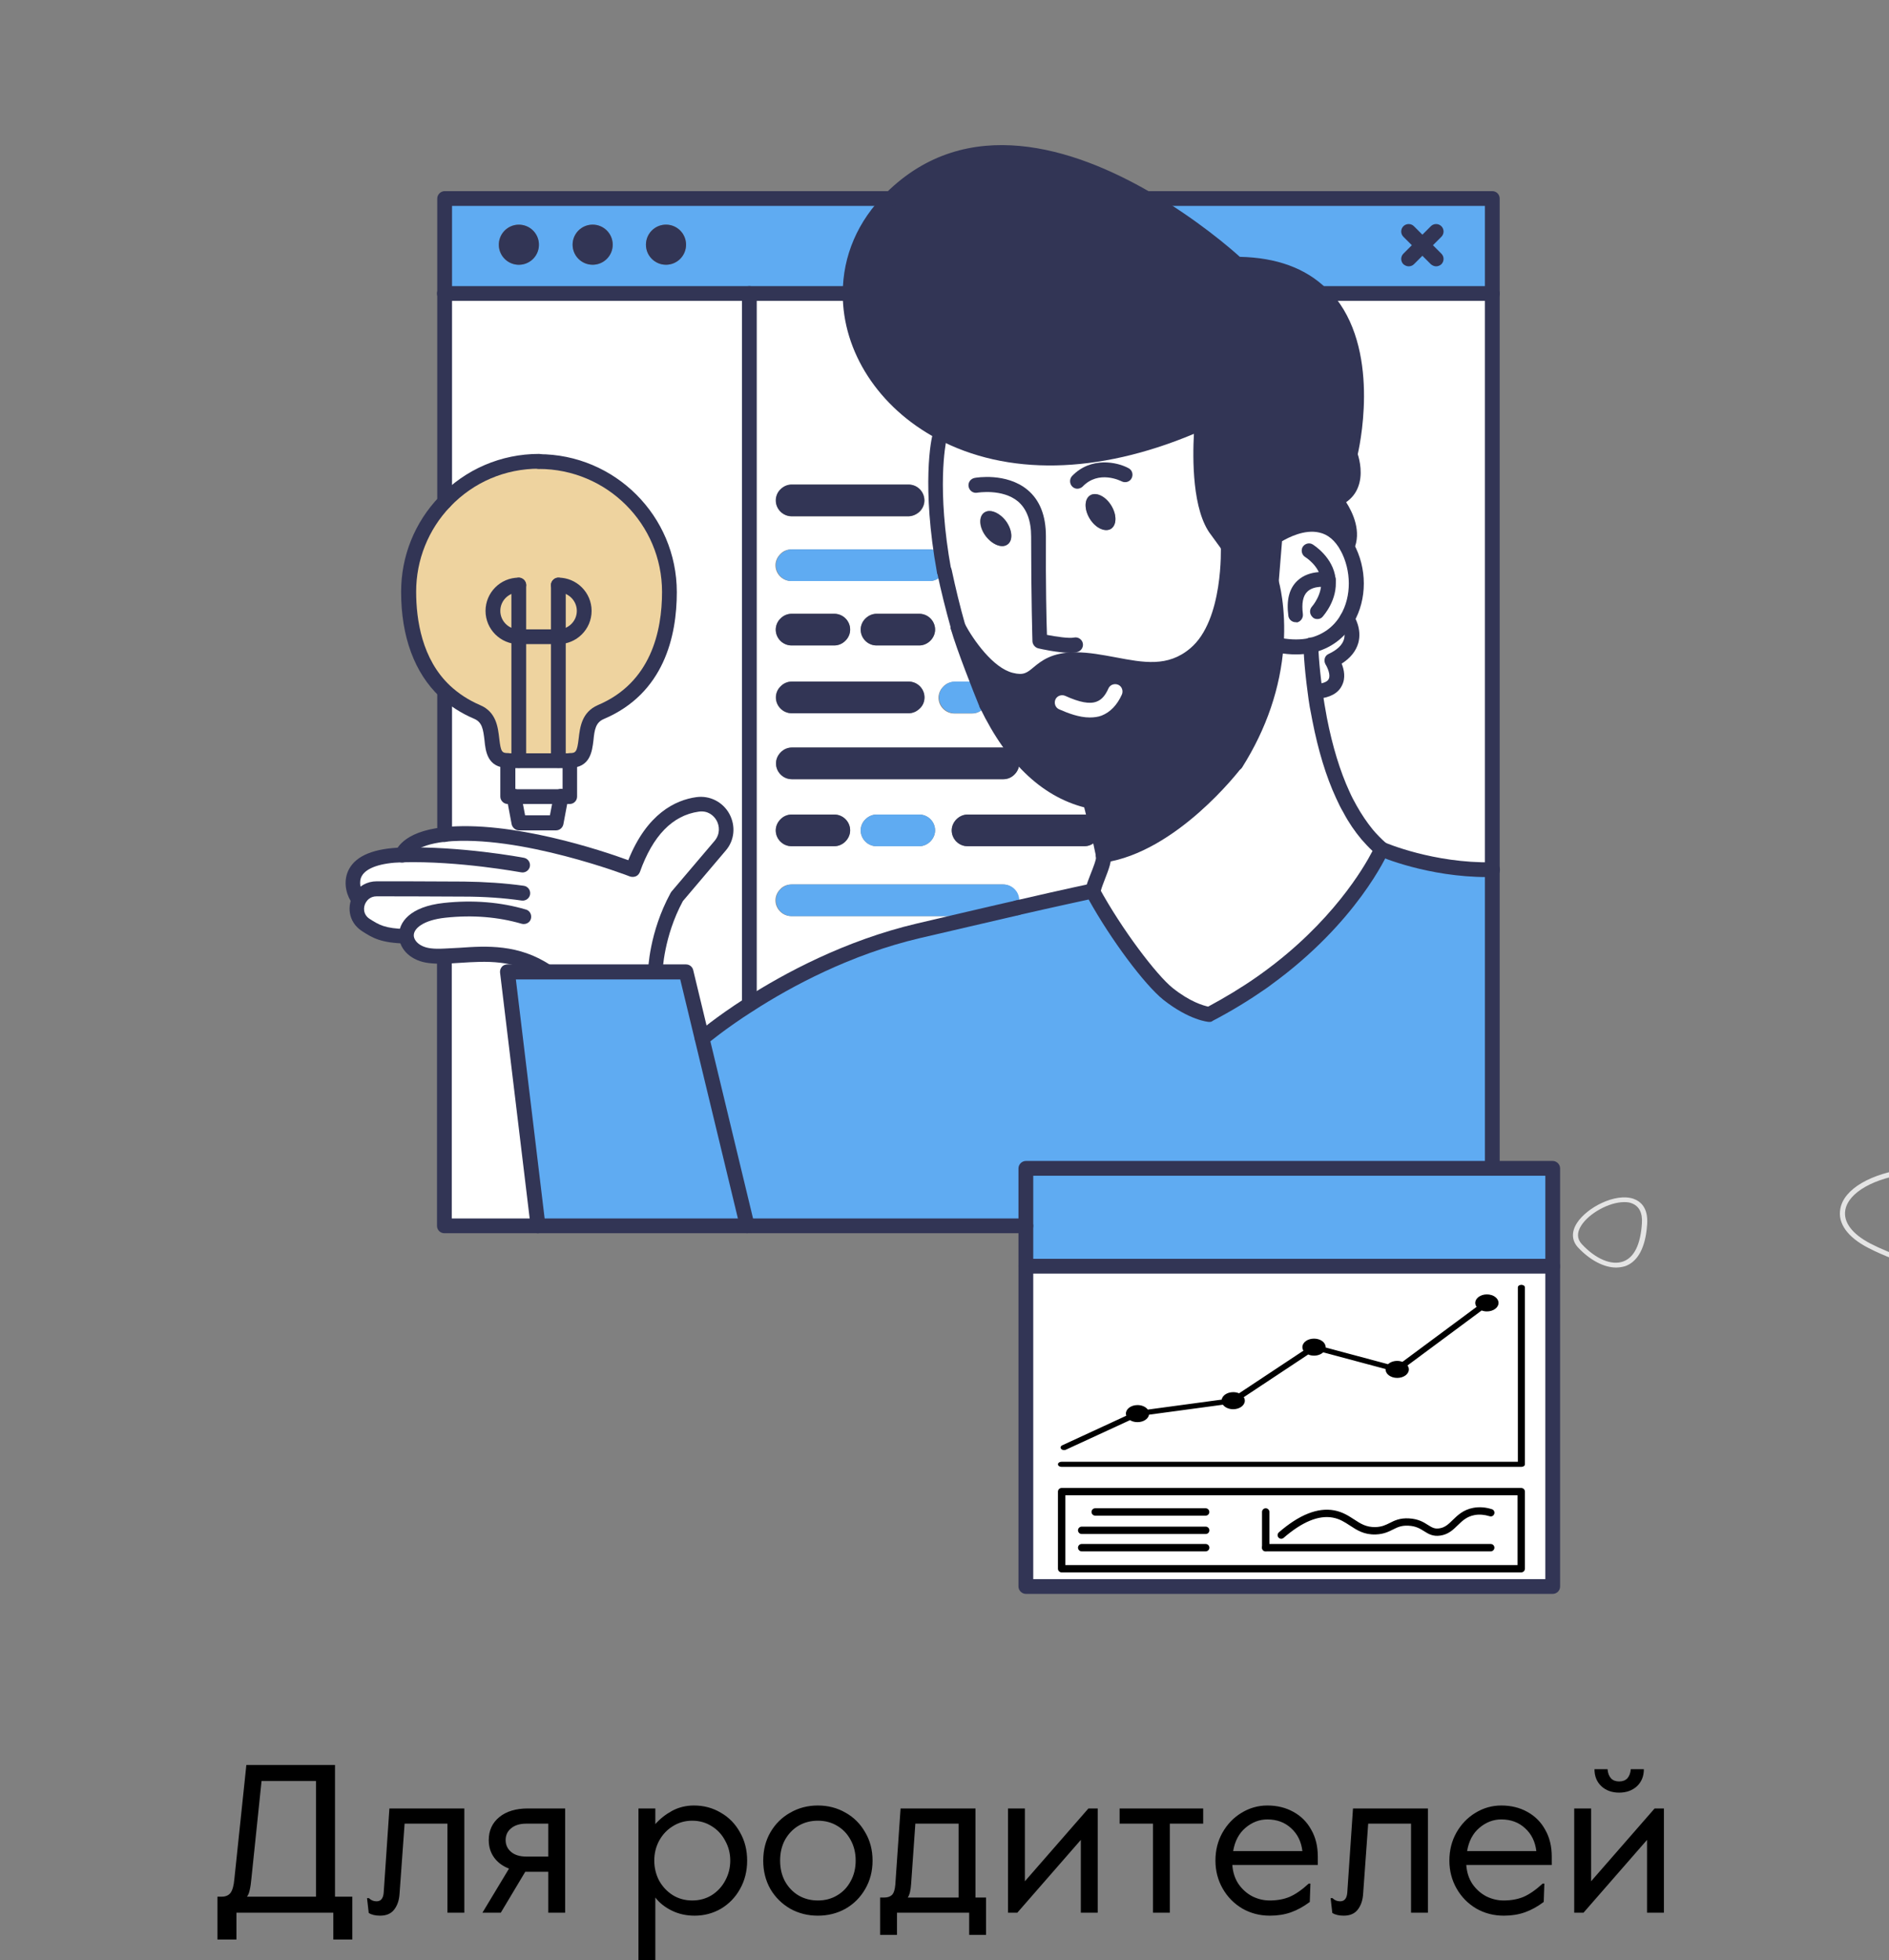<?xml version="1.0" encoding="UTF-8"?> <svg xmlns="http://www.w3.org/2000/svg" width="716" height="743" viewBox="0 0 716 743" fill="none"><rect x="0" y="0" width="716" height="743" fill="#808080" stroke="none"/> <g clip-path="url(#clip0)"> <path d="M588.537 479.95H388.837V601.35H588.537V479.95Z" fill="white"></path> <path d="M588.537 442.85V479.95H388.837V464.65V442.85H565.637H588.537Z" fill="#5FABF2"></path> <path d="M207.137 368.35H192.337L203.937 464.65H168.437V362.55C179.537 362.15 193.537 359.25 207.137 368.35Z" fill="white"></path> <path d="M266.137 393.65L283.237 464.65H203.937L192.337 368.35H207.137H248.437H260.037L266.137 393.65Z" fill="#5FABF2"></path> <path d="M284.037 380.75C298.737 371.35 321.437 359.15 348.137 352.85C357.137 350.75 365.137 348.85 372.137 347.25H380.337C382.037 347.25 383.537 346.55 384.537 345.45C384.937 345.05 385.237 344.65 385.537 344.15C405.637 339.55 414.137 337.75 414.137 337.75C422.637 353.35 435.937 371.25 442.737 376.75C452.037 384.15 458.437 384.55 458.437 384.55C465.737 380.75 472.237 376.75 478.137 372.65C478.837 372.15 479.637 371.65 480.337 371.05C512.637 347.65 523.837 321.95 523.837 321.95C523.837 321.95 542.537 330.15 565.737 329.65V442.85H388.937V464.65H283.337L266.237 393.65C266.137 393.65 272.737 388.05 284.037 380.75Z" fill="#5FABF2"></path> <path d="M430.437 329.55C428.537 329.55 426.837 329.15 425.437 328.65C417.337 325.55 413.037 315.25 412.437 306.45C411.837 297.15 414.937 289.45 420.537 286.25C431.037 280.45 444.337 286.05 450.637 294.55C456.937 303.05 455.837 312.75 447.737 320.65C440.837 327.55 434.937 329.55 430.437 329.55ZM430.137 285.75C427.237 285.75 424.337 286.45 421.637 287.95C416.637 290.75 413.837 297.75 414.437 306.35C415.037 314.55 418.837 324.15 426.237 326.95C432.137 329.25 439.137 326.55 446.637 319.35C453.937 312.25 454.937 303.45 449.337 295.75C445.037 290.05 437.537 285.75 430.137 285.75Z" fill="#E4E4E4"></path> <path d="M754.037 485.35C740.037 485.35 719.137 478.75 708.037 472.95C700.337 468.95 696.537 463.75 697.537 458.25C698.837 450.65 709.237 444.65 723.837 442.85C749.637 439.65 758.037 449.15 767.137 471.85C768.937 476.45 768.537 479.95 765.937 482.25C763.537 484.45 759.237 485.35 754.037 485.35ZM732.937 444.15C730.237 444.15 727.337 444.35 724.137 444.75C710.337 446.45 700.637 451.95 699.437 458.65C698.637 463.25 702.037 467.75 708.937 471.35C723.737 479.05 756.737 488.15 764.737 480.85C766.737 479.05 766.937 476.35 765.437 472.45C757.737 453.25 750.837 444.15 732.937 444.15Z" fill="#E4E4E4"></path> <path d="M612.537 480.45C608.037 480.45 602.737 477.75 598.137 472.85C595.737 470.25 595.537 466.95 597.737 463.55C601.537 457.65 612.237 452.15 619.037 454.35C621.637 455.25 624.737 457.55 624.337 463.95C623.637 474.95 619.437 478.75 615.937 479.95C614.937 480.25 613.737 480.45 612.537 480.45ZM615.637 455.65C609.837 455.65 602.237 459.95 599.337 464.55C597.637 467.25 597.737 469.55 599.537 471.55C604.837 477.25 610.837 479.75 615.237 478.15C619.437 476.65 621.837 471.65 622.337 463.75C622.637 459.65 621.237 457.05 618.337 456.05C617.637 455.75 616.637 455.65 615.637 455.65Z" fill="#E4E4E4"></path> <path d="M430.437 329.55C428.537 329.55 426.837 329.15 425.437 328.65C417.337 325.55 413.037 315.25 412.437 306.45C411.837 297.15 414.937 289.45 420.537 286.25C431.037 280.45 444.337 286.05 450.637 294.55C456.937 303.05 455.837 312.75 447.737 320.65C440.837 327.55 434.937 329.55 430.437 329.55ZM430.137 285.75C427.237 285.75 424.337 286.45 421.637 287.95C416.637 290.75 413.837 297.75 414.437 306.35C415.037 314.55 418.837 324.15 426.237 326.95C432.137 329.25 439.137 326.55 446.637 319.35C453.937 312.25 454.937 303.45 449.337 295.75C445.037 290.05 437.537 285.75 430.137 285.75Z" fill="#E4E4E4"></path> <path d="M468.337 289.35C467.637 290.25 444.637 320.35 418.137 324.15C417.637 321.85 417.137 319.35 416.637 316.95C416.937 316.25 417.037 315.55 417.037 314.75C417.037 312.95 416.237 311.35 415.037 310.25C414.037 306.35 413.337 303.65 413.337 303.65C416.337 304.35 419.437 304.65 422.737 304.65C435.637 304.85 450.637 300.15 468.337 289.35Z" fill="#323555"></path> <path d="M510.637 234.55C510.837 234.85 517.237 244.55 504.837 250.35C504.837 250.35 511.537 260.95 499.337 262.05L498.537 262.15C497.137 251.85 496.937 244.65 496.937 244.65C503.237 243.15 507.737 239.45 510.637 234.55Z" fill="white"></path> <path d="M518.337 316.35C520.037 318.35 521.837 320.25 523.837 321.85C523.837 321.85 512.637 347.55 480.337 370.95C479.637 371.45 478.937 372.05 478.137 372.55C472.237 376.65 465.737 380.65 458.437 384.45C458.437 384.45 452.037 384.05 442.737 376.65C435.937 371.25 422.637 353.25 414.137 337.65C414.137 337.55 414.137 337.55 414.137 337.55C415.037 333.55 418.737 327.05 418.137 324.05C444.637 320.25 467.737 290.05 468.337 289.25C479.037 272.45 482.737 256.55 483.637 244.35L485.237 244.65C489.637 245.45 493.537 245.35 496.937 244.55C496.937 244.55 497.137 251.75 498.537 262.05C498.737 263.75 499.037 265.65 499.337 267.55C499.637 269.25 499.937 270.95 500.237 272.65C502.037 281.85 504.837 292.15 509.137 301.35C509.937 303.15 510.837 304.95 511.837 306.65C513.737 310.25 515.837 313.45 518.337 316.35Z" fill="white"></path> <path d="M510.637 207.249C515.337 215.849 515.237 226.65 510.637 234.55C507.837 239.45 503.237 243.149 496.937 244.649C493.537 245.449 489.637 245.549 485.237 244.749L483.637 244.45C484.637 230.15 481.937 220.849 481.937 220.849L483.337 203.45C483.237 203.55 501.337 190.549 510.637 207.249Z" fill="white"></path> <path d="M407.737 250.15C392.037 250.15 394.437 260.65 383.337 257.85C372.637 255.15 363.837 238.75 363.237 237.75V237.65C361.037 229.85 359.337 222.75 357.937 216.35C358.237 215.65 358.337 214.85 358.337 214.05C358.337 212.45 357.637 210.95 356.637 209.85C350.637 176.95 355.937 165.95 356.237 165.45L356.437 163.65C379.837 176.15 414.137 178.55 455.637 159.85C455.537 160.65 452.737 189.85 461.337 200.85L465.637 206.75C465.637 206.75 467.037 236.15 453.037 247.75C439.137 259.65 423.437 250.15 407.737 250.15ZM421.137 200.35C423.337 198.95 423.337 194.95 421.137 191.45C418.937 187.95 415.337 186.35 413.137 187.75C410.937 189.15 410.937 193.15 413.137 196.65C415.337 200.15 418.937 201.75 421.137 200.35ZM381.837 206.35C383.937 204.85 383.737 200.85 381.237 197.55C378.737 194.25 375.137 192.75 372.937 194.35C370.837 195.95 371.037 199.85 373.537 203.15C376.037 206.45 379.737 207.95 381.837 206.35Z" fill="white"></path> <path d="M565.637 111.25V329.65C542.437 330.05 523.737 321.95 523.737 321.95C521.737 320.35 519.937 318.45 518.237 316.45C515.837 313.55 513.637 310.349 511.737 306.849C510.737 305.149 509.937 303.35 509.037 301.55C504.737 292.35 502.037 282.049 500.137 272.849C499.837 271.049 499.437 269.35 499.237 267.75C498.937 265.85 498.637 264.05 498.437 262.25L499.237 262.15C511.437 261.05 504.737 250.45 504.737 250.45C517.137 244.65 510.737 234.95 510.537 234.65C515.137 226.75 515.237 215.949 510.537 207.349C514.237 199.249 506.037 189.55 506.037 189.55C516.937 185.35 511.737 172.55 511.737 172.55C511.737 172.55 521.837 131.649 500.837 111.349H565.637V111.25Z" fill="white"></path> <path d="M565.637 75.15V111.25H500.837C493.937 104.65 483.837 100.15 468.937 100.05C468.937 100.05 454.737 86.75 434.537 75.15H565.637V75.15Z" fill="#5FABF2"></path> <path d="M407.737 250.15C423.437 250.15 439.137 259.65 453.037 248.05C467.037 236.45 465.637 207.05 465.637 207.05L461.337 201.15C452.737 190.15 455.537 160.95 455.637 160.15C414.137 178.75 379.837 176.45 356.437 163.95C334.537 152.25 322.137 131.75 322.237 111.35C322.237 98.55 327.237 85.75 337.837 75.25C367.237 46.15 406.637 59.15 434.537 75.25C454.737 86.95 468.937 100.15 468.937 100.15C483.837 100.25 494.037 104.65 500.837 111.35C521.837 131.65 511.737 172.55 511.737 172.55C511.737 172.55 516.937 185.35 506.037 189.55C506.037 189.55 514.337 199.25 510.537 207.35C501.337 190.55 483.237 203.55 483.237 203.55L481.837 220.95C481.837 220.95 484.637 230.25 483.537 244.55C482.637 256.75 478.937 272.65 468.237 289.45C450.537 300.25 435.537 304.95 422.637 304.85C419.337 304.85 416.237 304.45 413.237 303.85C396.037 300.15 383.337 286.65 373.937 267.15C374.337 266.35 374.537 265.45 374.537 264.55C374.537 261.85 372.737 259.45 370.237 258.75C367.637 252.25 365.237 245.35 363.237 237.95C363.737 238.95 372.637 255.35 383.337 258.05C394.337 260.65 392.037 250.15 407.737 250.15Z" fill="#323555"></path> <path d="M168.537 75.15H337.937C327.337 85.65 322.337 98.45 322.337 111.25H284.137H168.637V75.15H168.537ZM260.037 92.75C260.037 88.55 256.637 85.15 252.437 85.15C248.237 85.15 244.837 88.55 244.837 92.75C244.837 96.95 248.237 100.35 252.437 100.35C256.637 100.35 260.037 96.95 260.037 92.75ZM232.237 92.75C232.237 88.55 228.837 85.15 224.637 85.15C220.437 85.15 217.037 88.55 217.037 92.75C217.037 96.95 220.437 100.35 224.637 100.35C228.837 100.35 232.237 96.95 232.237 92.75ZM204.237 92.75C204.237 88.55 200.837 85.15 196.637 85.15C192.437 85.15 189.037 88.55 189.037 92.75C189.037 96.95 192.437 100.35 196.637 100.35C200.837 100.35 204.237 96.95 204.237 92.75Z" fill="#5FABF2"></path> <path d="M322.237 238.65C322.237 235.35 319.537 232.65 316.237 232.65H300.037C298.337 232.65 296.837 233.35 295.837 234.45C294.737 235.55 294.037 237.05 294.037 238.65C294.037 241.95 296.737 244.65 300.037 244.65H316.237C317.837 244.65 319.437 243.949 320.437 242.849C321.537 241.849 322.237 240.35 322.237 238.65ZM326.237 238.65C326.237 241.95 328.937 244.65 332.237 244.65H348.437C350.037 244.65 351.537 243.949 352.637 242.849C353.737 241.749 354.437 240.25 354.437 238.65C354.437 235.35 351.737 232.65 348.437 232.65H332.237C330.637 232.65 329.137 233.35 328.037 234.45C326.937 235.55 326.237 237.05 326.237 238.65ZM326.237 314.75C326.237 318.05 328.937 320.75 332.237 320.75H348.437C350.037 320.75 351.537 320.05 352.637 318.95C353.737 317.85 354.437 316.35 354.437 314.75C354.437 311.45 351.737 308.75 348.437 308.75H332.237C330.637 308.75 329.137 309.45 328.037 310.55C326.937 311.55 326.237 313.05 326.237 314.75ZM350.337 264.349C350.337 261.049 347.637 258.349 344.337 258.349H300.037C298.337 258.349 296.837 259.05 295.837 260.15C294.737 261.25 294.037 262.749 294.037 264.349C294.037 267.649 296.737 270.349 300.037 270.349H344.337C345.937 270.349 347.437 269.65 348.537 268.55C349.737 267.45 350.337 265.949 350.337 264.349ZM348.637 193.95C349.737 192.85 350.437 191.35 350.437 189.75C350.437 186.45 347.737 183.75 344.437 183.75H300.137C298.437 183.75 296.937 184.45 295.937 185.55C294.837 186.65 294.137 188.15 294.137 189.75C294.137 193.05 296.837 195.75 300.137 195.75H344.437C346.037 195.65 347.537 194.95 348.637 193.95ZM322.237 314.75C322.237 311.45 319.537 308.75 316.237 308.75H300.037C298.337 308.75 296.837 309.45 295.837 310.55C294.737 311.65 294.037 313.15 294.037 314.75C294.037 318.05 296.737 320.75 300.037 320.75H316.237C317.837 320.75 319.437 320.05 320.437 318.95C321.537 317.85 322.237 316.35 322.237 314.75ZM386.337 289.349C386.337 286.049 383.637 283.349 380.337 283.349H300.137C298.437 283.349 296.937 284.05 295.937 285.15C294.837 286.25 294.137 287.749 294.137 289.349C294.137 292.649 296.837 295.349 300.137 295.349H380.337C382.037 295.349 383.537 294.65 384.537 293.55C385.637 292.45 386.337 290.949 386.337 289.349ZM415.037 310.25C413.937 309.25 412.537 308.75 411.037 308.75H366.737C365.137 308.75 363.637 309.45 362.537 310.55C361.437 311.65 360.737 313.15 360.737 314.75C360.737 318.05 363.437 320.75 366.737 320.75H411.037C412.737 320.75 414.237 320.05 415.237 318.95C415.837 318.35 416.237 317.75 416.537 316.95C417.037 319.35 417.637 321.85 418.037 324.15C418.637 327.15 414.937 333.65 414.037 337.65C414.037 337.65 414.037 337.65 414.037 337.75C414.037 337.75 405.537 339.55 385.437 344.15C385.937 343.25 386.137 342.25 386.137 341.25C386.137 337.95 383.437 335.25 380.137 335.25H299.937C298.237 335.25 296.737 335.95 295.737 337.05C294.637 338.15 293.937 339.65 293.937 341.25C293.937 344.55 296.637 347.25 299.937 347.25H372.037C365.037 348.85 357.037 350.749 348.037 352.849C321.337 359.149 298.637 371.35 283.937 380.75V111.25H322.137C322.037 131.65 334.437 152.149 356.337 163.849L356.137 165.65C355.937 166.05 350.537 177.15 356.537 210.05C355.437 208.95 353.937 208.25 352.237 208.25H299.937C298.237 208.25 296.737 208.95 295.737 210.05C294.637 211.15 293.937 212.65 293.937 214.25C293.937 217.55 296.637 220.25 299.937 220.25H352.237C353.937 220.25 355.437 219.55 356.437 218.45C357.037 217.85 357.437 217.25 357.737 216.45C359.037 222.75 360.837 229.85 363.037 237.75C363.037 237.75 363.037 237.749 363.037 237.849C365.137 245.249 367.437 252.15 370.037 258.65C369.537 258.55 368.937 258.45 368.437 258.45H361.737C360.037 258.45 358.537 259.15 357.537 260.25C356.437 261.35 355.737 262.85 355.737 264.45C355.737 267.75 358.437 270.45 361.737 270.45H368.437C370.037 270.45 371.537 269.75 372.637 268.65C373.137 268.25 373.537 267.65 373.737 267.05C383.137 286.55 395.837 300.05 413.037 303.75C413.337 303.65 414.037 306.35 415.037 310.25Z" fill="white"></path> <path d="M154.037 354.85C144.937 354.65 142.437 352.95 138.637 350.55C134.937 348.15 134.537 343.65 136.437 340.45L135.237 339.95C132.937 336.05 130.437 324.65 152.437 324.05C152.437 324.05 154.037 317.85 168.437 316.35C197.537 313.25 239.837 329.65 239.837 329.65C246.137 311.95 255.837 306.05 264.437 304.85C273.137 303.65 278.737 313.95 273.037 320.65L256.637 339.95C248.837 354.35 248.437 368.35 248.437 368.35H207.137C193.437 359.25 179.437 362.15 168.437 362.45C166.437 362.55 164.637 362.45 162.837 362.35C157.537 361.75 154.137 358.45 154.037 354.85Z" fill="white"></path> <path d="M212.637 301.95L210.737 311.95H204.237H203.237H196.737L194.737 301.95H212.637Z" fill="white"></path> <path d="M215.937 288.25V301.95H212.637H194.737H192.537V288.25H196.637H211.637H215.937Z" fill="white"></path> <path d="M204.237 174.95C190.137 174.95 177.437 180.85 168.537 190.25C160.037 199.15 154.837 211.15 154.837 224.45C154.837 237.45 157.937 252.05 168.537 262.05C171.837 265.15 175.837 267.85 180.837 269.95C190.437 274.05 182.337 288.35 192.637 288.35H196.737H211.737H216.137C226.437 288.35 218.237 274.05 227.937 269.95C248.637 261.25 253.937 241.55 253.937 224.45C253.737 197.05 231.537 174.95 204.237 174.95Z" fill="#EED39F"></path> <path d="M215.937 301.95V288.35C226.237 288.35 218.037 274.05 227.737 269.95C248.437 261.25 253.737 241.55 253.737 224.45C253.737 197.15 231.637 175.05 204.237 175.05C190.137 175.05 177.437 180.95 168.537 190.35V111.45H284.037V380.95C272.737 388.15 266.137 393.85 266.137 393.85L260.037 368.55H248.437C248.437 368.55 248.737 354.55 256.637 340.15L273.037 320.85C278.737 314.15 273.137 303.85 264.437 305.05C255.837 306.25 246.137 312.15 239.837 329.85C239.837 329.85 197.537 313.45 168.437 316.55V262.25C171.737 265.35 175.737 268.05 180.737 270.15C190.337 274.25 182.237 288.55 192.537 288.55V302.15H194.837L196.737 312.25H203.237H204.237H210.737L212.637 302.15H215.937V301.95Z" fill="white"></path> <path d="M421.137 191.55C423.337 195.05 423.337 198.95 421.137 200.45C418.937 201.85 415.337 200.25 413.137 196.75C410.937 193.25 410.937 189.35 413.137 187.85C415.337 186.35 418.937 188.05 421.137 191.55Z" fill="#323555"></path> <path d="M417.037 314.75C417.037 315.55 416.937 316.25 416.637 316.95C416.137 314.55 415.537 312.25 415.037 310.25C416.237 311.35 417.037 312.95 417.037 314.75Z" fill="#323555"></path> <path d="M416.537 316.95C416.237 317.75 415.737 318.35 415.237 318.95C414.137 320.05 412.637 320.75 411.037 320.75H366.737C363.437 320.75 360.737 318.05 360.737 314.75C360.737 313.15 361.437 311.65 362.537 310.55C363.637 309.45 365.137 308.75 366.737 308.75H411.037C412.537 308.75 413.937 309.35 415.037 310.25C415.537 312.25 416.037 314.55 416.537 316.95Z" fill="#323555"></path> <path d="M386.337 341.25C386.337 342.25 386.037 343.25 385.637 344.15C381.637 345.05 377.137 346.05 372.237 347.25H300.137C296.837 347.25 294.137 344.55 294.137 341.25C294.137 339.55 294.837 338.05 295.937 337.05C297.037 335.95 298.537 335.25 300.137 335.25H380.337C383.637 335.25 386.337 337.95 386.337 341.25Z" fill="#5FABF2"></path> <path d="M380.337 283.35C383.637 283.35 386.337 286.05 386.337 289.35C386.337 290.95 385.637 292.45 384.537 293.55C383.437 294.65 381.937 295.35 380.337 295.35H300.137C296.837 295.35 294.137 292.65 294.137 289.35C294.137 287.75 294.837 286.25 295.937 285.15C297.037 284.05 298.537 283.35 300.137 283.35H380.337Z" fill="#323555"></path> <path d="M385.537 344.15C385.237 344.65 384.937 345.05 384.537 345.45C383.437 346.55 381.937 347.25 380.337 347.25H372.137C377.037 346.05 381.537 345.05 385.537 344.15Z" fill="#323555"></path> <path d="M381.337 197.55C383.737 200.95 384.037 204.85 381.937 206.35C379.837 207.95 376.137 206.45 373.637 203.15C371.237 199.85 370.937 195.85 373.037 194.35C375.137 192.75 378.837 194.25 381.337 197.55Z" fill="#323555"></path> <path d="M374.637 264.35C374.637 265.35 374.437 266.25 374.037 266.95C372.737 264.25 371.437 261.45 370.337 258.55C372.737 259.25 374.637 261.55 374.637 264.35Z" fill="#323555"></path> <path d="M373.937 266.95C373.637 267.55 373.237 268.05 372.837 268.55C371.737 269.65 370.237 270.35 368.637 270.35H361.937C358.637 270.35 355.937 267.65 355.937 264.35C355.937 262.65 356.637 261.15 357.737 260.15C358.837 259.05 360.337 258.35 361.937 258.35H368.637C369.237 258.35 369.737 258.45 370.237 258.55C371.437 261.45 372.637 264.25 373.937 266.95Z" fill="#5FABF2"></path> <path d="M358.437 214.15C358.437 214.95 358.337 215.75 358.037 216.45C357.537 214.25 357.137 212.05 356.737 209.95C357.737 211.05 358.437 212.55 358.437 214.15Z" fill="#323555"></path> <path d="M357.937 216.45C357.637 217.15 357.237 217.85 356.637 218.45C355.537 219.55 354.037 220.25 352.437 220.25H300.137C296.837 220.25 294.137 217.55 294.137 214.25C294.137 212.55 294.837 211.05 295.937 210.05C297.037 208.95 298.537 208.25 300.137 208.25H352.437C354.137 208.25 355.637 208.95 356.737 210.05C357.037 212.05 357.437 214.15 357.937 216.45Z" fill="#5FABF2"></path> <path d="M348.437 232.65C351.737 232.65 354.437 235.35 354.437 238.65C354.437 240.25 353.737 241.75 352.637 242.85C351.537 243.95 350.037 244.65 348.437 244.65H332.237C328.937 244.65 326.237 241.95 326.237 238.65C326.237 237.05 326.937 235.45 328.037 234.45C329.137 233.35 330.637 232.65 332.237 232.65H348.437Z" fill="#323555"></path> <path d="M348.437 308.75C351.737 308.75 354.437 311.45 354.437 314.75C354.437 316.35 353.737 317.85 352.637 318.95C351.537 320.05 350.037 320.75 348.437 320.75H332.237C328.937 320.75 326.237 318.05 326.237 314.75C326.237 313.15 326.937 311.65 328.037 310.55C329.137 309.45 330.637 308.75 332.237 308.75H348.437Z" fill="#5FABF2"></path> <path d="M350.337 189.65C350.337 191.25 349.637 192.75 348.537 193.85C347.437 194.95 345.937 195.65 344.337 195.65H300.037C296.737 195.65 294.037 192.95 294.037 189.65C294.037 188.05 294.737 186.45 295.837 185.45C296.937 184.35 298.437 183.65 300.037 183.65H344.337C347.737 183.65 350.337 186.35 350.337 189.65Z" fill="#323555"></path> <path d="M344.437 258.35C347.737 258.35 350.437 261.05 350.437 264.35C350.437 266.05 349.737 267.55 348.637 268.55C347.537 269.65 346.037 270.35 344.437 270.35H300.137C296.837 270.35 294.137 267.65 294.137 264.35C294.137 262.65 294.837 261.15 295.937 260.15C297.037 259.05 298.537 258.35 300.137 258.35H344.437Z" fill="#323555"></path> <path d="M316.237 232.65C319.537 232.65 322.237 235.35 322.237 238.65C322.237 240.25 321.537 241.75 320.437 242.85C319.337 243.95 317.837 244.65 316.237 244.65H300.037C296.737 244.65 294.037 241.95 294.037 238.65C294.037 237.05 294.737 235.45 295.837 234.45C296.937 233.35 298.437 232.65 300.037 232.65H316.237Z" fill="#323555"></path> <path d="M316.237 308.75C319.537 308.75 322.237 311.45 322.237 314.75C322.237 316.35 321.537 317.85 320.437 318.95C319.337 320.05 317.837 320.75 316.237 320.75H300.037C296.737 320.75 294.037 318.05 294.037 314.75C294.037 313.15 294.737 311.65 295.837 310.55C296.937 309.45 298.437 308.75 300.037 308.75H316.237Z" fill="#323555"></path> <path d="M252.437 100.35C256.634 100.35 260.037 96.947 260.037 92.75C260.037 88.552 256.634 85.15 252.437 85.15C248.24 85.15 244.837 88.552 244.837 92.75C244.837 96.947 248.24 100.35 252.437 100.35Z" fill="#323555"></path> <path d="M224.637 100.35C228.834 100.35 232.237 96.947 232.237 92.75C232.237 88.552 228.834 85.15 224.637 85.15C220.44 85.15 217.037 88.552 217.037 92.75C217.037 96.947 220.44 100.35 224.637 100.35Z" fill="#323555"></path> <path d="M204.184 93.981C204.857 89.838 202.043 85.934 197.9 85.262C193.757 84.589 189.853 87.403 189.18 91.546C188.508 95.689 191.322 99.593 195.465 100.266C199.608 100.938 203.512 98.124 204.184 93.981Z" fill="#323555"></path> <path d="M414.137 340.55C413.037 340.55 411.937 339.85 411.537 338.75C411.337 338.25 411.237 337.65 411.437 337.05C411.837 335.25 412.637 333.15 413.437 331.15C414.237 329.15 415.637 325.65 415.437 324.65C414.937 322.35 414.437 319.85 413.937 317.55C413.637 316.05 414.537 314.55 416.037 314.15C417.537 313.75 419.037 314.75 419.437 316.25C420.037 318.65 420.537 321.15 421.037 323.55C421.537 326.25 420.237 329.55 418.837 333.15C418.237 334.75 417.537 336.45 417.237 337.75C417.237 338.95 416.437 339.95 415.337 340.35C414.737 340.55 414.437 340.55 414.137 340.55Z" fill="#323555"></path> <path d="M416.537 319.75C415.237 319.75 414.137 318.85 413.837 317.65L410.537 304.35L416.037 303.05L419.337 316.35C419.737 317.85 418.737 319.35 417.237 319.75C417.037 319.75 416.837 319.75 416.537 319.75Z" fill="#323555"></path> <path d="M418.137 326.95C416.737 326.95 415.537 325.95 415.337 324.55C415.137 323.05 416.137 321.55 417.737 321.35C442.937 317.75 465.137 288.85 466.137 287.65C467.037 286.45 468.837 286.15 470.037 287.15C471.237 288.05 471.537 289.85 470.537 291.05C469.537 292.35 445.937 322.95 418.537 326.95C418.337 326.95 418.237 326.95 418.137 326.95Z" fill="#323555"></path> <path d="M423.237 307.55C423.037 307.55 422.837 307.55 422.737 307.55C419.337 307.55 415.937 307.15 412.737 306.45C395.837 302.75 381.937 289.95 371.437 268.25C370.737 266.85 371.337 265.15 372.737 264.55C374.137 263.85 375.837 264.45 376.437 265.85C386.137 285.95 398.737 297.75 413.837 301.05C416.637 301.65 419.637 302.05 422.637 302.05C435.337 302.25 450.237 297.15 466.737 287.05C468.037 286.25 469.837 286.65 470.637 287.95C471.437 289.25 471.037 291.05 469.737 291.85C452.537 302.25 436.937 307.55 423.237 307.55Z" fill="#323555"></path> <path d="M373.937 269.75C372.837 269.75 371.737 269.05 371.337 268.05C369.037 262.45 362.637 246.25 360.437 238.55C360.037 237.05 360.837 235.55 362.337 235.05C363.837 234.65 365.337 235.45 365.837 236.95C367.937 244.45 374.237 260.35 376.537 265.85C377.137 267.25 376.437 268.95 375.037 269.55C374.737 269.75 374.337 269.75 373.937 269.75Z" fill="#323555"></path> <path d="M363.237 240.55C362.037 240.55 360.837 239.75 360.537 238.55C358.437 231.05 356.637 223.85 355.237 217.15C354.937 215.65 355.937 214.15 357.437 213.85C358.937 213.55 360.437 214.55 360.737 216.05C362.137 222.65 363.837 229.75 365.937 237.15C366.337 238.65 365.537 240.15 364.037 240.65C363.737 240.45 363.437 240.55 363.237 240.55Z" fill="#323555"></path> <path d="M357.937 219.25C356.637 219.25 355.437 218.35 355.137 216.95C349.237 184.35 352.937 165.85 353.637 164.35C353.737 164.05 353.937 163.85 354.137 163.65C355.237 162.55 357.037 162.55 358.137 163.65C358.937 164.45 359.137 165.65 358.737 166.65C358.437 168.15 354.937 185.15 360.537 215.95C360.837 217.45 359.837 218.95 358.237 219.25C358.237 219.25 358.137 219.25 357.937 219.25Z" fill="#323555"></path> <path d="M405.737 247.45C401.037 247.45 394.337 245.95 393.537 245.75C392.337 245.45 391.437 244.35 391.337 243.15C391.337 242.95 390.837 226.75 390.837 203.35C390.837 197.35 389.137 192.85 385.837 190.05C379.937 185.15 370.537 186.75 370.437 186.75C368.937 187.05 367.437 186.05 367.137 184.45C366.837 182.95 367.837 181.45 369.437 181.15C369.937 181.05 381.437 179.05 389.437 185.65C394.137 189.55 396.437 195.45 396.437 203.25C396.337 221.65 396.637 235.55 396.837 240.65C400.437 241.35 405.237 242.05 407.137 241.65C408.637 241.35 410.137 242.35 410.437 243.85C410.737 245.35 409.737 246.85 408.237 247.15C407.537 247.45 406.637 247.45 405.737 247.45Z" fill="#323555"></path> <path d="M408.337 185.25C407.637 185.25 406.937 184.95 406.437 184.45C405.337 183.35 405.337 181.55 406.337 180.45C413.537 172.95 423.537 175.15 427.737 177.45C429.137 178.15 429.637 179.85 428.937 181.25C428.237 182.65 426.537 183.15 425.137 182.45C424.737 182.25 416.437 178.05 410.337 184.45C409.837 184.95 409.037 185.25 408.337 185.25Z" fill="#323555"></path> <path d="M413.037 271.95C409.037 271.95 404.837 270.35 401.437 268.85C400.037 268.25 399.437 266.55 400.037 265.15C400.637 263.75 402.337 263.15 403.737 263.75C409.237 266.25 413.037 266.95 415.637 265.95C417.537 265.25 418.937 263.65 420.137 260.95C420.737 259.55 422.437 258.95 423.837 259.55C425.237 260.15 425.837 261.85 425.237 263.25C423.437 267.25 420.837 269.95 417.537 271.25C416.237 271.75 414.637 271.95 413.037 271.95Z" fill="white"></path> <path d="M499.337 234.65C498.637 234.65 497.937 234.45 497.437 233.85C496.337 232.75 496.237 231.05 497.337 229.85C497.337 229.85 501.337 225.35 500.737 219.85C500.137 214.45 494.737 211.15 494.737 211.15C493.437 210.35 493.037 208.65 493.737 207.35C494.537 206.05 496.237 205.55 497.537 206.35C497.837 206.55 505.337 211.15 506.237 219.35C507.137 227.45 501.537 233.45 501.337 233.75C500.837 234.35 500.137 234.65 499.337 234.65Z" fill="#323555"></path> <path d="M491.137 235.85C489.737 235.85 488.537 234.85 488.337 233.45C487.537 227.55 488.637 223.05 491.737 220.15C496.437 215.65 503.737 216.95 504.037 217.05C505.537 217.35 506.537 218.75 506.237 220.35C505.937 221.85 504.437 222.85 502.937 222.55C502.837 222.55 498.137 221.75 495.537 224.25C493.837 225.85 493.337 228.75 493.837 232.75C494.037 234.25 492.937 235.75 491.437 235.95C491.437 235.75 491.237 235.85 491.137 235.85Z" fill="#323555"></path> <path d="M491.137 248.05C489.037 248.05 486.937 247.85 484.637 247.45C483.137 247.15 482.137 245.75 482.337 244.15C482.637 242.65 484.037 241.65 485.637 241.85C489.537 242.55 493.137 242.55 496.237 241.85C501.337 240.65 505.537 237.65 508.137 233.15C512.337 226.05 512.237 216.25 508.137 208.65C506.037 204.85 503.337 202.55 500.037 201.85C494.437 200.55 488.337 203.75 485.937 205.15L484.637 221.15C484.537 222.65 483.137 223.85 481.637 223.75C480.137 223.65 478.937 222.25 479.037 220.75L480.437 203.35C480.537 202.55 480.937 201.75 481.637 201.25C482.037 200.95 491.637 194.15 501.237 196.35C506.237 197.45 510.137 200.65 513.037 205.95C518.237 215.35 518.237 227.15 513.037 236.05C509.637 241.95 504.237 245.85 497.537 247.45C495.537 247.85 493.437 248.05 491.137 248.05Z" fill="#323555"></path> <path d="M465.637 209.85C464.737 209.85 463.937 209.45 463.337 208.65L459.037 202.75C451.837 193.55 452.037 173.65 452.537 164.45C416.037 179.75 381.637 180.45 355.137 166.25C333.037 154.45 319.337 133.35 319.437 111.25C319.437 96.95 325.137 83.75 335.837 73.15C366.537 42.75 407.137 56.15 435.837 72.75C453.637 83.05 466.637 94.35 469.937 97.35C483.837 97.65 494.837 101.65 502.737 109.35C503.837 110.45 503.837 112.25 502.837 113.35C501.737 114.45 499.937 114.45 498.837 113.45C491.837 106.65 481.737 103.15 468.837 103.05C468.137 103.05 467.437 102.75 466.937 102.25C466.837 102.15 452.737 89.05 433.037 77.65C406.037 62.05 367.937 49.35 339.737 77.25C330.137 86.75 325.037 98.55 324.937 111.35C324.837 131.45 337.437 150.65 357.637 161.45C383.637 175.35 417.937 173.95 454.437 157.55C455.537 157.05 456.737 157.35 457.537 158.15C458.137 158.75 458.437 159.65 458.337 160.45C457.637 166.45 456.537 190.55 463.437 199.35L467.737 205.35C468.637 206.65 468.337 208.35 467.137 209.25C466.837 209.65 466.237 209.85 465.637 209.85Z" fill="#323555"></path> <path d="M510.637 210.05C510.237 210.05 509.837 209.95 509.437 209.75C508.037 209.15 507.437 207.45 508.037 206.05C510.937 199.75 503.937 191.35 503.937 191.25C503.337 190.55 503.137 189.65 503.337 188.75C503.537 187.85 504.237 187.15 505.037 186.85C507.237 185.95 508.737 184.65 509.437 182.85C511.237 178.75 509.137 173.55 509.137 173.45C508.937 172.95 508.837 172.25 509.037 171.75C509.137 171.35 518.537 132.25 498.937 113.25C497.837 112.15 497.837 110.35 498.837 109.25C499.937 108.15 501.737 108.15 502.837 109.15C523.237 128.95 516.037 165.95 514.637 172.15C515.337 174.35 516.737 179.95 514.637 184.95C513.737 187.15 512.237 188.95 510.237 190.35C512.737 194.25 516.237 201.55 513.137 208.35C512.737 209.45 511.637 210.05 510.637 210.05Z" fill="#323555"></path> <path d="M499.337 264.85C497.937 264.85 496.637 263.75 496.537 262.25C496.437 260.75 497.537 259.35 499.137 259.25C500.537 259.15 503.037 258.75 503.637 257.35C504.437 255.85 503.137 252.95 502.437 251.85C502.037 251.15 501.937 250.35 502.137 249.55C502.337 248.75 502.937 248.15 503.637 247.85C506.837 246.35 508.837 244.45 509.437 242.25C510.237 239.15 508.337 236.15 508.237 236.15C507.337 234.85 507.737 233.15 509.037 232.25C510.337 231.35 512.037 231.75 512.937 233.05C513.337 233.55 516.337 238.35 514.837 243.75C513.937 246.85 511.837 249.45 508.537 251.55C509.437 253.75 510.137 256.95 508.637 259.85C507.237 262.75 504.137 264.45 499.537 264.85C499.537 264.85 499.437 264.85 499.337 264.85Z" fill="#323555"></path> <path d="M266.137 396.45C265.337 396.45 264.537 396.15 264.037 395.45C263.037 394.25 263.137 392.55 264.337 391.45C264.637 391.25 271.137 385.65 282.537 378.35C297.137 368.95 320.337 356.45 347.537 350.05C356.537 347.95 377.737 342.95 384.937 341.35C386.437 340.95 387.937 341.95 388.337 343.45C388.637 344.95 387.737 346.45 386.237 346.85C379.037 348.55 357.837 353.45 348.837 355.55C322.337 361.75 299.837 373.95 285.537 383.15C274.537 390.15 268.037 395.75 267.937 395.75C267.437 396.25 266.737 396.45 266.137 396.45Z" fill="#323555"></path> <path d="M458.437 387.35C458.337 387.35 458.337 387.35 458.237 387.35C457.937 387.35 450.837 386.75 440.937 378.95C433.837 373.25 421.137 356.25 412.637 340.95C409.037 341.75 400.537 343.55 386.137 346.85C384.637 347.25 383.137 346.25 382.737 344.75C382.437 343.25 383.337 341.75 384.837 341.35C404.737 336.75 413.437 334.95 413.537 334.95C414.737 334.75 416.037 335.25 416.537 336.35C425.237 352.35 438.437 369.65 444.437 374.45C451.037 379.75 456.137 381.15 457.937 381.55C464.437 378.05 470.737 374.25 476.437 370.25C477.137 369.75 477.837 369.25 478.537 368.75C504.937 349.65 517.037 328.75 520.237 322.55C518.837 321.25 517.437 319.75 516.037 318.15C513.537 315.15 511.237 311.85 509.237 308.05C508.237 306.35 507.337 304.55 506.437 302.55C502.637 294.35 499.637 284.45 497.437 273.15C497.137 271.35 496.737 269.65 496.437 267.95C496.137 266.05 495.837 264.15 495.637 262.35C494.237 252.05 494.037 244.85 494.037 244.55C494.037 243.05 495.237 241.75 496.737 241.65C498.237 241.55 499.537 242.85 499.637 244.35C499.637 244.45 499.837 251.55 501.237 261.55C501.437 263.25 501.737 265.05 502.037 266.95C502.337 268.55 502.637 270.25 502.937 272.05C505.037 282.85 507.937 292.35 511.537 300.15C512.337 301.95 513.237 303.65 514.137 305.25C516.037 308.65 518.137 311.75 520.337 314.45C521.937 316.35 523.637 318.05 525.437 319.65C526.437 320.45 526.737 321.75 526.237 322.95C525.737 324.05 514.337 349.65 481.837 373.25C481.137 373.75 480.437 374.35 479.637 374.85C473.437 379.15 466.737 383.25 459.637 386.95C459.337 387.25 458.937 387.35 458.437 387.35Z" fill="#323555"></path> <path d="M386.737 261.15C385.537 261.15 384.237 260.95 382.637 260.55C371.237 257.65 362.437 242.15 360.737 239.05C360.537 238.65 360.337 238.15 360.337 237.65C360.337 236.15 361.637 234.85 363.137 234.85C364.337 234.85 365.337 235.55 365.737 236.55C368.937 242.55 376.437 253.25 383.937 255.05C387.937 256.05 389.237 255.05 391.737 252.95C394.637 250.55 398.637 247.25 407.637 247.25C412.837 247.25 417.937 248.25 422.837 249.15C433.437 251.15 442.637 252.95 451.137 245.75C463.837 235.15 462.737 207.35 462.737 207.05C462.637 205.55 463.837 204.15 465.437 204.15C467.037 204.05 468.337 205.25 468.337 206.85C468.437 208.15 469.637 237.75 454.737 250.15C444.137 258.95 432.737 256.85 421.737 254.75C417.037 253.85 412.237 252.95 407.537 252.95C400.537 252.95 397.837 255.15 395.237 257.35C393.237 259.15 390.837 261.15 386.737 261.15Z" fill="#323555"></path> <path d="M468.337 292.15C466.737 292.15 465.537 290.85 465.537 289.35C465.537 288.75 465.737 288.15 466.037 287.75C474.737 274.05 479.737 259.35 480.837 244.25C481.837 230.65 479.237 221.75 479.237 221.65C478.837 220.15 479.637 218.55 481.137 218.15C482.637 217.75 484.137 218.55 484.637 220.05C484.737 220.45 487.537 230.05 486.537 244.65C485.337 260.75 480.037 276.25 470.837 290.85C470.737 291.05 470.537 291.15 470.437 291.35C469.837 291.85 469.137 292.15 468.337 292.15Z" fill="#323555"></path> <path d="M388.837 467.45H168.437C166.837 467.45 165.637 466.15 165.637 464.65V362.55C165.637 360.95 166.937 359.75 168.437 359.75C169.937 359.75 171.237 361.05 171.237 362.55V461.85H388.837C390.337 461.85 391.637 463.15 391.637 464.65C391.637 466.15 390.437 467.45 388.837 467.45Z" fill="#323555"></path> <path d="M565.637 445.65C564.137 445.65 562.837 444.35 562.837 442.85V78.05H434.537C433.037 78.05 431.737 76.75 431.737 75.25C431.737 73.75 433.037 72.45 434.537 72.45H565.637C567.237 72.45 568.437 73.75 568.437 75.25V442.95C568.437 444.35 567.237 445.65 565.637 445.65Z" fill="#323555"></path> <path d="M168.537 193.05C166.937 193.05 165.737 191.75 165.737 190.25V75.25C165.737 73.75 167.037 72.45 168.537 72.45H337.937C339.537 72.45 340.737 73.75 340.737 75.25C340.737 76.75 339.437 78.05 337.937 78.05H171.337V190.25C171.337 191.75 170.037 193.05 168.537 193.05Z" fill="#323555"></path> <path d="M168.537 319.15C166.937 319.15 165.737 317.85 165.737 316.35V262.05C165.737 260.55 167.037 259.25 168.537 259.25C170.037 259.25 171.337 260.55 171.337 262.05V316.35C171.337 317.85 170.037 319.15 168.537 319.15Z" fill="#323555"></path> <path d="M565.637 114.05H500.837C499.337 114.05 498.037 112.75 498.037 111.25C498.037 109.75 499.237 108.45 500.837 108.45H565.637C567.237 108.45 568.437 109.75 568.437 111.25C568.437 112.85 567.237 114.05 565.637 114.05Z" fill="#323555"></path> <path d="M322.237 114.05H168.437C166.837 114.05 165.637 112.75 165.637 111.25C165.637 109.75 166.937 108.45 168.437 108.45H322.237C323.837 108.45 325.037 109.75 325.037 111.25C325.037 112.85 323.837 114.05 322.237 114.05Z" fill="#323555"></path> <path d="M563.837 332.45C541.137 332.45 523.337 324.75 522.637 324.45C521.237 323.85 520.537 322.15 521.237 320.75C521.837 319.35 523.537 318.65 524.937 319.35C525.137 319.45 543.337 327.25 565.637 326.85C565.637 326.85 565.637 326.85 565.737 326.85C567.237 326.85 568.537 328.05 568.537 329.65C568.537 331.15 567.337 332.45 565.737 332.55C565.137 332.45 564.437 332.45 563.837 332.45Z" fill="#323555"></path> <path d="M533.937 100.95C533.237 100.95 532.537 100.65 531.937 100.15C530.837 99.05 530.837 97.25 531.937 96.15L542.337 85.75C543.437 84.65 545.237 84.65 546.337 85.75C547.437 86.85 547.437 88.65 546.337 89.75L535.937 100.15C535.437 100.65 534.737 100.95 533.937 100.95Z" fill="#323555"></path> <path d="M544.337 100.95C543.637 100.95 542.937 100.65 542.337 100.15L531.937 89.75C530.837 88.65 530.837 86.85 531.937 85.75C533.037 84.65 534.837 84.65 535.937 85.75L546.337 96.15C547.437 97.25 547.437 99.05 546.337 100.15C545.837 100.65 545.037 100.95 544.337 100.95Z" fill="#323555"></path> <path d="M248.437 371.15C246.837 371.15 245.637 369.85 245.637 368.25C245.637 367.65 246.037 353.45 254.137 338.55C254.237 338.35 254.337 338.25 254.437 338.05L270.837 318.75C273.037 316.15 272.737 313.05 271.637 311.05C270.537 309.05 268.237 307.15 264.837 307.65C254.937 309.05 247.437 316.75 242.537 330.55C242.237 331.25 241.737 331.85 241.037 332.15C240.337 332.45 239.537 332.45 238.837 332.25C238.437 332.05 196.837 316.15 168.737 319.05C156.937 320.35 155.137 324.75 155.137 324.85C154.737 326.35 153.237 327.25 151.737 326.85C150.237 326.45 149.337 324.85 149.737 323.35C149.937 322.55 152.237 315.25 168.137 313.55C193.737 310.85 228.337 322.45 238.137 326.05C245.237 308.35 256.037 303.25 263.937 302.15C269.037 301.45 273.937 303.95 276.437 308.45C278.937 313.05 278.437 318.55 275.037 322.45L258.837 341.55C251.537 355.05 251.137 368.25 251.137 368.35C251.237 369.95 249.937 371.15 248.437 371.15Z" fill="#323555"></path> <path d="M154.037 357.65C153.937 357.65 153.937 357.65 154.037 357.65C144.237 357.45 141.137 355.45 137.237 352.95C131.737 349.35 131.537 343.05 134.037 338.95C135.937 335.85 139.137 334.05 142.837 334.05C149.137 334.05 159.937 334.05 175.837 334.15C183.737 334.25 191.437 334.75 198.537 335.75C200.037 335.95 201.137 337.35 200.937 338.95C200.737 340.45 199.337 341.55 197.737 341.35C190.837 340.35 183.437 339.85 175.737 339.85C159.837 339.75 149.037 339.75 142.737 339.75C140.437 339.75 139.237 341.15 138.737 341.95C137.537 343.85 137.637 346.65 140.037 348.25C143.637 350.55 145.837 351.95 153.937 352.15C155.437 352.15 156.737 353.45 156.637 355.05C156.737 356.45 155.537 357.65 154.037 357.65Z" fill="#323555"></path> <path d="M135.237 342.75C134.237 342.75 133.337 342.25 132.837 341.35C131.037 338.35 130.037 333.55 132.337 329.35C135.137 324.25 141.937 321.55 152.337 321.25C174.437 320.65 197.637 324.95 198.637 325.15C200.137 325.45 201.137 326.95 200.837 328.45C200.537 329.95 199.037 330.95 197.537 330.65C197.337 330.65 173.937 326.25 152.437 326.85C144.337 327.05 138.837 328.95 137.137 332.05C135.837 334.35 136.837 337.25 137.537 338.55C138.337 339.85 137.837 341.65 136.537 342.35C136.237 342.65 135.737 342.75 135.237 342.75Z" fill="#323555"></path> <path d="M207.137 371.15C206.637 371.15 206.037 370.95 205.537 370.65C194.937 363.55 184.037 364.35 174.437 364.95C172.337 365.05 170.437 365.25 168.537 365.25C166.337 365.35 164.437 365.25 162.637 365.05C156.137 364.35 151.437 360.15 151.237 354.85C151.037 349.65 155.337 343.65 168.237 342.25C179.337 341.05 189.837 341.95 199.337 344.75C200.837 345.15 201.637 346.75 201.237 348.25C200.837 349.75 199.237 350.55 197.737 350.15C188.837 347.55 179.137 346.75 168.837 347.85C160.437 348.75 156.737 351.95 156.837 354.65C156.937 356.65 159.137 358.95 163.237 359.45C164.737 359.65 166.437 359.65 168.437 359.55C170.337 359.45 172.237 359.35 174.237 359.25C184.237 358.55 196.637 357.75 208.837 365.95C210.137 366.85 210.437 368.55 209.637 369.85C208.937 370.75 208.037 371.15 207.137 371.15Z" fill="#323555"></path> <path d="M283.237 467.45C281.937 467.45 280.837 466.55 280.537 465.35L257.837 371.25H195.537L206.737 464.35C206.937 465.85 205.837 467.25 204.237 467.45C202.637 467.65 201.337 466.55 201.137 464.95L189.537 368.65C189.437 367.85 189.737 367.05 190.237 366.45C190.737 365.85 191.537 365.55 192.337 365.55H260.037C261.337 365.55 262.437 366.45 262.737 367.65L285.937 463.95C286.337 465.45 285.337 466.95 283.837 467.35C283.737 467.35 283.437 467.45 283.237 467.45Z" fill="#323555"></path> <path d="M284.037 383.55C282.537 383.55 281.237 382.35 281.237 380.75V111.25C281.237 109.75 282.537 108.45 284.037 108.45C285.537 108.45 286.837 109.75 286.837 111.25V380.75C286.837 382.35 285.537 383.55 284.037 383.55Z" fill="#323555"></path> <path d="M588.537 482.75H388.837C387.337 482.75 386.037 481.45 386.037 479.95C386.037 478.45 387.337 477.15 388.837 477.15H588.537C590.037 477.15 591.337 478.45 591.337 479.95C591.337 481.55 590.137 482.75 588.537 482.75Z" fill="#323555"></path> <path d="M192.537 291.05C184.737 291.05 184.037 284.75 183.637 280.55C183.137 276.35 182.737 273.75 179.737 272.45C174.737 270.35 170.337 267.45 166.637 264.05C157.137 255.05 152.037 241.35 152.037 224.35C152.037 210.85 157.137 198.05 166.537 188.25C176.437 177.85 189.937 172.05 204.337 172.05C205.837 172.05 207.137 173.35 207.137 174.85C207.137 176.35 205.837 177.65 204.337 177.65C191.437 177.65 179.537 182.75 170.637 192.05C162.337 200.75 157.737 212.25 157.737 224.25C157.737 234.95 159.937 249.85 170.537 259.85C173.737 262.85 177.537 265.35 181.937 267.25C188.137 269.85 188.737 275.65 189.237 279.95C189.837 285.05 190.237 285.45 192.637 285.45C194.137 285.45 195.437 286.75 195.437 288.25C195.337 289.85 194.037 291.05 192.537 291.05Z" fill="#323555"></path> <path d="M215.937 291.05C214.437 291.05 213.137 289.75 213.137 288.25C213.137 286.65 214.437 285.45 215.937 285.45C218.237 285.45 218.737 285.05 219.337 279.95C219.837 275.75 220.437 269.95 226.637 267.25C246.737 258.75 250.937 239.25 250.937 224.35C250.937 198.65 230.037 177.75 204.237 177.75C202.737 177.75 201.437 176.45 201.437 174.95C201.437 173.45 202.737 172.15 204.237 172.15C233.037 172.15 256.537 195.55 256.537 224.45C256.537 241.05 251.737 262.85 228.837 272.55C225.837 273.85 225.337 276.45 224.937 280.65C224.437 284.75 223.737 291.05 215.937 291.05Z" fill="#323555"></path> <path d="M215.937 304.75H192.437C190.937 304.75 189.637 303.45 189.637 301.95V288.35C189.637 286.75 190.937 285.55 192.437 285.55H215.937C217.437 285.55 218.737 286.85 218.737 288.35V301.95C218.737 303.45 217.537 304.75 215.937 304.75ZM195.337 299.15H213.237V291.15H195.337V299.15Z" fill="#323555"></path> <path d="M210.737 314.75H196.737C195.437 314.75 194.237 313.75 193.937 312.45L192.037 302.35C191.737 300.85 192.737 299.35 194.237 299.05C195.737 298.75 197.237 299.75 197.537 301.25L199.037 309.05H208.437L209.937 301.25C210.237 299.75 211.737 298.75 213.237 299.05C214.737 299.35 215.737 300.85 215.437 302.35L213.537 312.45C213.237 313.85 212.037 314.75 210.737 314.75Z" fill="#323555"></path> <path d="M196.637 244.15C189.737 244.15 184.037 238.55 184.037 231.55C184.037 224.65 189.637 218.95 196.637 218.95C198.137 218.95 199.437 220.25 199.437 221.75C199.437 223.25 198.137 224.55 196.637 224.55C192.837 224.55 189.637 227.65 189.637 231.55C189.637 235.35 192.737 238.55 196.637 238.55C198.137 238.55 199.437 239.85 199.437 241.35C199.437 242.85 198.237 244.15 196.637 244.15Z" fill="#323555"></path> <path d="M196.637 291.05C195.137 291.05 193.837 289.75 193.837 288.25V221.75C193.837 220.25 195.137 218.95 196.637 218.95C198.137 218.95 199.437 220.25 199.437 221.75V288.25C199.437 289.85 198.237 291.05 196.637 291.05Z" fill="#323555"></path> <path d="M211.637 244.15C210.137 244.15 208.837 242.85 208.837 241.35C208.837 239.85 210.137 238.55 211.637 238.55C215.437 238.55 218.637 235.45 218.637 231.55C218.637 227.75 215.537 224.55 211.637 224.55C210.137 224.55 208.837 223.25 208.837 221.75C208.837 220.25 210.137 218.95 211.637 218.95C218.537 218.95 224.237 224.55 224.237 231.55C224.237 238.55 218.537 244.15 211.637 244.15Z" fill="#323555"></path> <path d="M211.637 291.05C210.137 291.05 208.837 289.75 208.837 288.25V221.75C208.837 220.25 210.137 218.95 211.637 218.95C213.137 218.95 214.437 220.25 214.437 221.75V288.25C214.437 289.85 213.137 291.05 211.637 291.05Z" fill="#323555"></path> <path d="M211.637 244.15H196.637C195.137 244.15 193.837 242.85 193.837 241.35C193.837 239.85 195.137 238.55 196.637 238.55H211.637C213.137 238.55 214.437 239.85 214.437 241.35C214.437 242.85 213.137 244.15 211.637 244.15Z" fill="#323555"></path> <path d="M588.537 604.15H388.837C387.337 604.15 386.037 602.85 386.037 601.35V442.85C386.037 441.35 387.337 440.05 388.837 440.05H588.537C590.037 440.05 591.337 441.35 591.337 442.85V601.35C591.337 602.85 590.137 604.15 588.537 604.15ZM391.637 598.55H585.737V445.65H391.637V598.55V598.55Z" fill="#323555"></path> <path d="M403.333 549.645C403.578 549.645 403.823 549.605 404.041 549.485L428.308 538.296C429.07 538.774 430.078 539.053 431.14 539.053C433.401 539.053 435.253 537.818 435.525 536.225L463.524 532.443C464.259 533.458 465.73 534.155 467.418 534.155C469.87 534.155 471.831 532.701 471.831 530.929C471.831 530.452 471.694 529.994 471.422 529.595L495.852 513.409C496.506 513.687 497.269 513.847 498.059 513.847C499.475 513.847 500.728 513.349 501.545 512.592L525.185 518.924C525.185 518.963 525.185 519.023 525.185 519.063C525.185 520.855 527.174 522.288 529.598 522.288C532.049 522.288 534.01 520.835 534.01 519.063C534.01 518.525 533.819 518.008 533.492 517.57L561.6 496.724C562.199 496.943 562.88 497.082 563.588 497.082C566.039 497.082 568 495.629 568 493.857C568 492.085 566.012 490.632 563.588 490.632C561.137 490.632 559.176 492.085 559.176 493.857C559.176 494.395 559.366 494.912 559.693 495.35L531.586 516.196C530.987 515.977 530.306 515.838 529.598 515.838C528.181 515.838 526.928 516.335 526.111 517.092L502.471 510.761C502.471 510.721 502.471 510.661 502.471 510.621C502.471 508.829 500.483 507.396 498.059 507.396C495.607 507.396 493.646 508.849 493.646 510.621C493.646 511.099 493.783 511.557 494.055 511.955L469.652 528.122C468.998 527.843 468.235 527.684 467.446 527.684C465.185 527.684 463.333 528.918 463.061 530.511L435.062 534.294C434.327 533.279 432.856 532.582 431.168 532.582C428.716 532.582 426.755 534.035 426.755 535.807C426.755 536.086 426.81 536.365 426.891 536.624L402.624 547.833C401.998 548.132 401.807 548.729 402.216 549.187C402.461 549.485 402.897 549.645 403.333 549.645Z" fill="black"></path> <path d="M576.661 487C575.923 487 575.322 487.432 575.322 487.962V554.076H402.339C401.601 554.076 401 554.508 401 555.038C401 555.568 401.601 556 402.339 556H576.661C577.399 556 578 555.568 578 555.038V487.982C578 487.432 577.399 487 576.661 487Z" fill="black"></path> <path d="M457.001 574.492H415.124C414.357 574.492 413.726 573.861 413.726 573.094C413.726 572.327 414.357 571.696 415.124 571.696H456.973C457.741 571.696 458.371 572.327 458.371 573.094C458.398 573.861 457.768 574.492 457.001 574.492Z" fill="black"></path> <path d="M457.001 581.453H409.999C409.232 581.453 408.602 580.823 408.602 580.055C408.602 579.288 409.232 578.657 409.999 578.657H457.001C457.768 578.657 458.399 579.288 458.399 580.055C458.399 580.85 457.768 581.453 457.001 581.453Z" fill="black"></path> <path d="M457.001 588.031H409.999C409.232 588.031 408.602 587.4 408.602 586.633C408.602 585.865 409.232 585.235 409.999 585.235H457.001C457.768 585.235 458.399 585.865 458.399 586.633C458.399 587.4 457.768 588.031 457.001 588.031Z" fill="black"></path> <path d="M576.578 596H402.395C401.629 596 401 595.375 401 594.613V565.387C401 564.625 401.629 564 402.395 564H576.605C577.371 564 578 564.625 578 565.387V594.613C577.973 595.375 577.371 596 576.578 596ZM403.789 593.227H575.211V566.773H403.789V593.227Z" fill="black"></path> <path d="M479.749 588.03C478.982 588.03 478.352 587.4 478.352 586.633V573.094C478.352 572.327 478.982 571.696 479.749 571.696C480.517 571.696 481.147 572.327 481.147 573.094V586.633C481.147 587.4 480.517 588.03 479.749 588.03Z" fill="black"></path> <path d="M565.037 588.031H479.749C478.982 588.031 478.352 587.4 478.352 586.633C478.352 585.866 478.982 585.235 479.749 585.235H565.037C565.805 585.235 566.435 585.866 566.435 586.633C566.435 587.4 565.805 588.031 565.037 588.031Z" fill="black"></path> <path d="M485.641 583.262C485.257 583.262 484.873 583.098 484.599 582.796C484.106 582.221 484.161 581.344 484.736 580.823C492.41 574.163 499.453 571.341 505.702 572.492C508.936 573.095 511.211 574.602 513.239 575.917C515.705 577.534 517.843 578.932 521.433 578.823C523.817 578.74 525.243 578.028 526.777 577.26C528.559 576.356 530.587 575.342 534.04 575.534C537.603 575.726 539.631 576.986 541.248 578.028C542.755 578.96 543.714 579.59 545.551 579.316C547.716 579.014 549.086 577.671 550.648 576.137C552.539 574.3 554.649 572.245 558.459 571.532C560.706 571.121 563.063 571.286 565.475 572.053C566.215 572.272 566.626 573.067 566.379 573.807C566.16 574.547 565.365 574.958 564.625 574.712C562.652 574.109 560.734 573.944 558.925 574.273C555.965 574.821 554.321 576.411 552.567 578.11C550.813 579.837 548.976 581.618 545.907 582.056C543.084 582.468 541.385 581.399 539.741 580.357C538.233 579.425 536.698 578.439 533.848 578.302C531.135 578.165 529.682 578.905 527.983 579.754C526.339 580.577 524.475 581.508 521.488 581.618C517.021 581.782 514.308 579.974 511.677 578.247C509.703 576.959 507.84 575.726 505.154 575.232C499.782 574.246 493.534 576.849 486.518 582.933C486.271 583.153 485.942 583.262 485.641 583.262Z" fill="black"></path> <path d="M82.419 718.92H84.019C85.512 718.92 86.632 718.44 87.379 717.48C88.125 716.467 88.605 714.76 88.819 712.36L93.379 669H126.979V718.92H133.539V735.16H126.339V725H89.619V735.16H82.419V718.92ZM119.779 718.92V675.08H99.139L95.299 711.96C95.139 713.773 94.925 715.24 94.659 716.36C94.445 717.427 94.099 718.28 93.619 718.92H119.779ZM144.079 726.12C142.265 726.12 140.825 725.773 139.759 725.08L139.119 719.48H139.839C140.639 720.28 141.599 720.68 142.719 720.68C144.372 720.68 145.279 719.56 145.439 717.32L147.599 685.48H175.999V725H169.599V691.24H153.359L151.439 717.88C151.279 720.333 150.585 722.333 149.359 723.88C148.185 725.373 146.425 726.12 144.079 726.12ZM192.934 708.28C190.48 707.32 188.587 705.907 187.254 704.04C185.92 702.173 185.254 699.987 185.254 697.48C185.254 693.853 186.587 690.947 189.254 688.76C191.92 686.573 195.547 685.48 200.134 685.48H214.214V725H207.814V709.48H199.094L189.814 725H182.854L192.934 708.28ZM207.814 703.72V691.24H199.494C197.04 691.24 195.12 691.827 193.734 693C192.347 694.12 191.654 695.613 191.654 697.48C191.654 699.293 192.347 700.787 193.734 701.96C195.12 703.133 197.04 703.72 199.494 703.72H207.814ZM241.995 685.48H248.395V691.4C250.208 689.373 252.342 687.693 254.795 686.36C257.302 685.027 260.048 684.36 263.035 684.36C266.768 684.36 270.155 685.267 273.195 687.08C276.288 688.84 278.715 691.32 280.475 694.52C282.288 697.667 283.195 701.24 283.195 705.24C283.195 709.24 282.288 712.84 280.475 716.04C278.715 719.187 276.315 721.667 273.275 723.48C270.235 725.24 266.902 726.12 263.275 726.12C260.128 726.12 257.248 725.48 254.635 724.2C252.022 722.92 249.942 721.267 248.395 719.24V743.08H241.995V685.48ZM262.395 720.36C265.115 720.36 267.568 719.693 269.755 718.36C271.942 716.973 273.648 715.133 274.875 712.84C276.155 710.493 276.795 707.96 276.795 705.24C276.795 702.52 276.155 700.013 274.875 697.72C273.648 695.373 271.942 693.533 269.755 692.2C267.568 690.813 265.115 690.12 262.395 690.12C259.675 690.12 257.222 690.813 255.035 692.2C252.848 693.533 251.115 695.373 249.835 697.72C248.608 700.013 247.995 702.52 247.995 705.24C247.995 707.96 248.608 710.493 249.835 712.84C251.115 715.133 252.848 716.973 255.035 718.36C257.222 719.693 259.675 720.36 262.395 720.36ZM310.01 726.12C306.17 726.12 302.677 725.24 299.53 723.48C296.383 721.667 293.877 719.187 292.01 716.04C290.197 712.84 289.29 709.24 289.29 705.24C289.29 701.24 290.197 697.667 292.01 694.52C293.877 691.32 296.383 688.84 299.53 687.08C302.677 685.267 306.17 684.36 310.01 684.36C313.85 684.36 317.343 685.267 320.49 687.08C323.637 688.84 326.117 691.32 327.93 694.52C329.797 697.667 330.73 701.24 330.73 705.24C330.73 709.24 329.797 712.84 327.93 716.04C326.117 719.187 323.637 721.667 320.49 723.48C317.343 725.24 313.85 726.12 310.01 726.12ZM310.01 720.36C312.73 720.36 315.157 719.72 317.29 718.44C319.477 717.16 321.183 715.373 322.41 713.08C323.69 710.787 324.33 708.173 324.33 705.24C324.33 702.307 323.69 699.693 322.41 697.4C321.183 695.107 319.477 693.32 317.29 692.04C315.157 690.76 312.73 690.12 310.01 690.12C307.29 690.12 304.837 690.76 302.65 692.04C300.517 693.32 298.81 695.107 297.53 697.4C296.303 699.693 295.69 702.307 295.69 705.24C295.69 708.173 296.303 710.787 297.53 713.08C298.81 715.373 300.517 717.16 302.65 718.44C304.837 719.72 307.29 720.36 310.01 720.36ZM333.591 719.24H335.191C336.417 719.24 337.377 718.92 338.071 718.28C338.764 717.587 339.191 716.307 339.351 714.44L341.351 685.48H369.751V719.24H373.751V733.4H367.351V725H339.991V733.4H333.591V719.24ZM363.351 719.24V691.24H346.951L345.351 714.04C345.191 716.547 344.764 718.28 344.071 719.24H363.351ZM382.073 685.48H388.473V713.08L412.553 685.48H416.073V725H409.673V697.4L385.593 725H382.073V685.48ZM437.012 691.24H424.372V685.48H456.052V691.24H443.412V725H437.012V691.24ZM481.336 726.12C477.496 726.12 474.003 725.213 470.856 723.4C467.71 721.533 465.23 719 463.416 715.8C461.603 712.6 460.696 709.08 460.696 705.24C460.696 701.347 461.576 697.827 463.336 694.68C465.15 691.48 467.55 688.973 470.536 687.16C473.576 685.293 476.856 684.36 480.376 684.36C484.056 684.36 487.336 685.16 490.216 686.76C493.15 688.36 495.416 690.627 497.016 693.56C498.67 696.44 499.496 699.827 499.496 703.72V706.92H467.096C467.31 709.747 468.11 712.173 469.496 714.2C470.936 716.227 472.696 717.773 474.776 718.84C476.856 719.853 479.016 720.36 481.256 720.36C484.083 720.36 486.59 719.907 488.776 719C491.016 718.04 493.443 716.36 496.056 713.96H496.696L496.456 720.92C494.11 722.68 491.736 723.987 489.336 724.84C486.936 725.693 484.27 726.12 481.336 726.12ZM493.656 701.64C493.23 698.067 491.816 695.187 489.416 693C487.016 690.76 484.003 689.64 480.376 689.64C477.336 689.64 474.563 690.707 472.056 692.84C469.603 694.92 468.056 697.853 467.416 701.64H493.656ZM509.313 726.12C507.5 726.12 506.06 725.773 504.993 725.08L504.353 719.48H505.073C505.873 720.28 506.833 720.68 507.953 720.68C509.606 720.68 510.513 719.56 510.673 717.32L512.833 685.48H541.233V725H534.833V691.24H518.593L516.673 717.88C516.513 720.333 515.82 722.333 514.593 723.88C513.42 725.373 511.66 726.12 509.313 726.12ZM570.008 726.12C566.168 726.12 562.675 725.213 559.528 723.4C556.381 721.533 553.901 719 552.088 715.8C550.275 712.6 549.368 709.08 549.368 705.24C549.368 701.347 550.248 697.827 552.008 694.68C553.821 691.48 556.221 688.973 559.208 687.16C562.248 685.293 565.528 684.36 569.048 684.36C572.728 684.36 576.008 685.16 578.888 686.76C581.821 688.36 584.088 690.627 585.688 693.56C587.341 696.44 588.168 699.827 588.168 703.72V706.92H555.768C555.981 709.747 556.781 712.173 558.168 714.2C559.608 716.227 561.368 717.773 563.448 718.84C565.528 719.853 567.688 720.36 569.928 720.36C572.755 720.36 575.261 719.907 577.448 719C579.688 718.04 582.115 716.36 584.728 713.96H585.368L585.128 720.92C582.781 722.68 580.408 723.987 578.008 724.84C575.608 725.693 572.941 726.12 570.008 726.12ZM582.328 701.64C581.901 698.067 580.488 695.187 578.088 693C575.688 690.76 572.675 689.64 569.048 689.64C566.008 689.64 563.235 690.707 560.728 692.84C558.275 694.92 556.728 697.853 556.088 701.64H582.328ZM596.683 685.48H603.083V713.08L627.163 685.48H630.683V725H624.283V697.4L600.203 725H596.683V685.48ZM613.723 679.48C611.003 679.48 608.763 678.68 607.003 677.08C605.243 675.427 604.363 673.267 604.363 670.6H609.323C609.429 672.04 609.856 673.187 610.603 674.04C611.349 674.84 612.389 675.24 613.723 675.24C615.056 675.24 616.096 674.84 616.843 674.04C617.589 673.187 618.016 672.04 618.123 670.6H623.083C623.083 673.267 622.203 675.427 620.443 677.08C618.683 678.68 616.443 679.48 613.723 679.48Z" fill="black"></path> </g> <defs> <clipPath id="clip0"> <rect width="716" height="743" fill="white"></rect> </clipPath> </defs> </svg> 